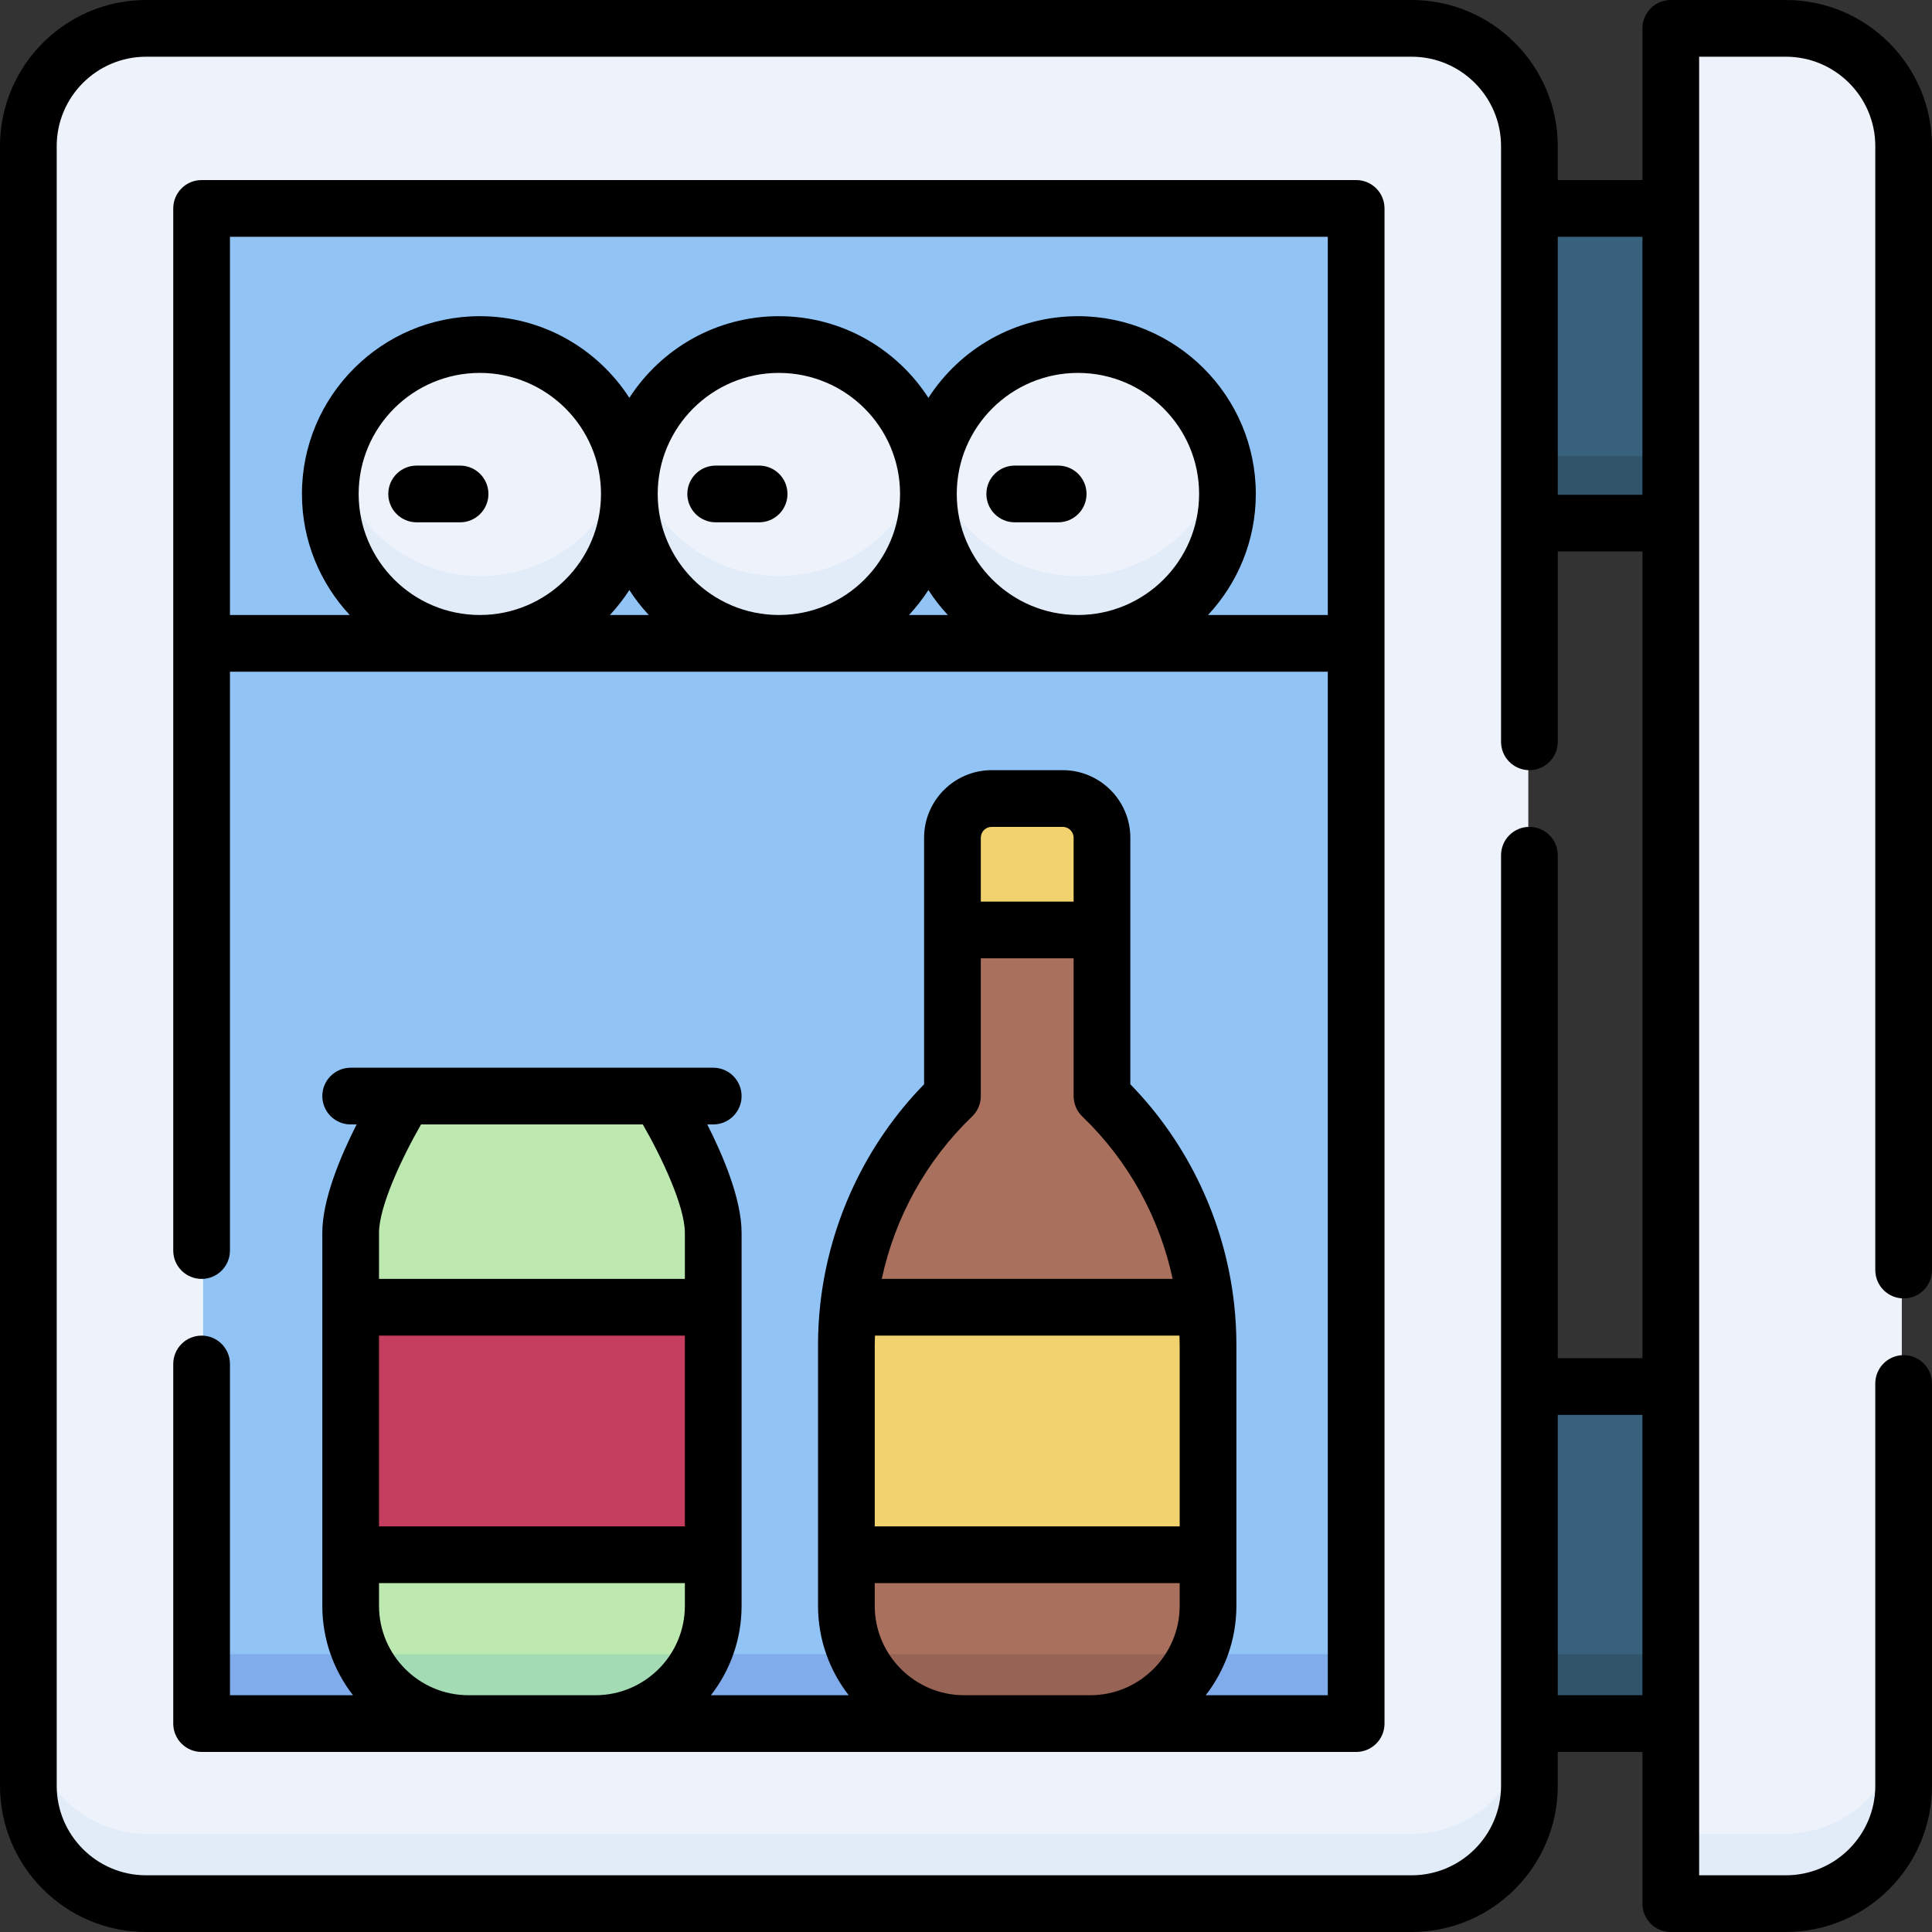 <svg id="Capa_1" enable-background="new 0 0 512 512" height="512" viewBox="0 0 512 512" width="512" xmlns="http://www.w3.org/2000/svg"><rect x="0" y="0" width="512" height="512" fill="#333333" stroke="none"/><g><g><path d="m405.016 55.624h37.394v83.24h-37.394z" fill="#37617c"/><path d="m405.016 120.864h37.394v18h-37.394z" fill="#30546a"/><path d="m405.016 367.234h37.394v89.142h-37.394z" fill="#37617c"/><path d="m405.016 438.376h37.394v18h-37.394z" fill="#30546a"/><path d="m472.844 504h-30.434v-496h30.434c17.207 0 31.156 13.949 31.156 31.156v433.689c0 17.206-13.949 31.155-31.156 31.155z" fill="#eef3fb"/><path d="m472.844 486h-30.434v18h30.434c17.207 0 31.156-13.949 31.156-31.156v-18c0 17.207-13.949 31.156-31.156 31.156z" fill="#e2ecf9"/><path d="m373.86 504h-334.704c-17.207 0-31.156-13.949-31.156-31.156v-433.688c0-17.207 13.949-31.156 31.156-31.156h334.704c17.207 0 31.156 13.949 31.156 31.156v433.689c0 17.206-13.949 31.155-31.156 31.155z" fill="#eef3fb"/><path d="m373.86 486h-334.704c-17.207 0-31.156-13.949-31.156-31.156v18c0 17.207 13.949 31.156 31.156 31.156h334.704c17.207 0 31.156-13.949 31.156-31.156v-18c0 17.207-13.949 31.156-31.156 31.156z" fill="#e2ecf9"/><path d="m53.822 55.624h305.371v400.751h-305.371z" fill="#91c3f5"/><g><g fill="#eef3fb"><ellipse cx="285.605" cy="131.147" rx="39.549" ry="39.515"/><ellipse cx="206.508" cy="131.147" rx="39.549" ry="39.515"/><ellipse cx="127.41" cy="131.147" rx="39.549" ry="39.515"/></g><path d="m285.605 152.662c-18.742 0-34.428-13.03-38.506-30.515-.675 2.892-1.043 5.902-1.043 9 0 21.824 17.707 39.515 39.549 39.515s39.549-17.691 39.549-39.515c0-3.098-.368-6.108-1.043-9-4.078 17.485-19.764 30.515-38.506 30.515z" fill="#e2ecf9"/><path d="m206.508 152.662c-18.742 0-34.427-13.03-38.506-30.515-.675 2.892-1.043 5.902-1.043 9 0 21.824 17.707 39.515 39.549 39.515s39.549-17.691 39.549-39.515c0-3.098-.368-6.108-1.043-9-4.079 17.485-19.764 30.515-38.506 30.515z" fill="#e2ecf9"/><path d="m127.41 152.662c-18.742 0-34.427-13.03-38.506-30.515-.675 2.892-1.043 5.902-1.043 9 0 21.824 17.706 39.515 39.549 39.515s39.549-17.691 39.549-39.515c0-3.098-.368-6.108-1.043-9-4.078 17.485-19.764 30.515-38.506 30.515z" fill="#e2ecf9"/></g><path d="m53.822 438.376h305.371v18h-305.371z" fill="#80aceb"/><g><path d="m174.766 290.403s14.376 22.875 14.376 36.175v98.655c0 17.199-13.955 31.142-31.169 31.142h-33.556c-17.214 0-31.169-13.943-31.169-31.142v-98.655c0-13.3 14.376-36.175 14.376-36.175z" fill="#bde8af"/><path d="m291.964 290.403v-43.934h-39.549v43.934c-17.92 17.169-28.052 40.901-28.052 65.707v69.123c0 17.2 13.955 31.143 31.169 31.143h33.315c17.214 0 31.169-13.943 31.169-31.143v-69.123c0-24.806-10.132-48.538-28.052-65.707z" fill="#a9705d"/><path d="m291.964 246.469h-39.549v-24.382c0-5.736 4.65-10.385 10.385-10.385h18.778c5.736 0 10.385 4.65 10.385 10.385v24.382z" fill="#f2d26f"/><path d="m224.363 356.111v55.614h95.653v-55.614c0-3.307-.186-6.593-.54-9.849h-94.573c-.355 3.255-.54 6.542-.54 9.849z" fill="#f2d26f"/><path d="m93.248 346.262h95.894v65.463h-95.894z" fill="#c53e60"/><path d="m96.159 438.376c4.961 10.63 15.745 18 28.258 18h33.556c12.513 0 23.297-7.37 28.258-18z" fill="#a3dcb4"/><path d="m227.274 438.376c4.961 10.63 15.745 18 28.258 18h33.315c12.513 0 23.297-7.37 28.258-18z" fill="#976355"/></g></g><g><path d="m359.395 47.717h-305.968c-4.151 0-7.515 3.364-7.515 7.515v276.177c0 4.151 3.364 7.515 7.515 7.515s7.515-3.364 7.515-7.515v-153.399h290.939v271.244h-32.355c5.089-6.553 8.13-14.77 8.13-23.689v-69.258c0-3.505-.197-6.995-.571-10.458-.012-.148-.029-.294-.049-.44-2.448-21.743-12.134-42.338-27.487-58.069v-40.89-24.43c0-9.881-8.039-17.92-17.921-17.92h-18.815c-9.881 0-17.92 8.039-17.92 17.92v24.43 40.888c-15.348 15.725-25.033 36.311-27.484 58.047-.022.158-.041.317-.053.478-.373 3.458-.569 6.943-.569 10.443v69.258c0 8.918 3.041 17.136 8.13 23.689h-36.521c5.09-6.553 8.131-14.77 8.131-23.689v-98.848c0-8.829-4.801-20.266-9.094-28.731h1.579c4.151 0 7.515-3.364 7.515-7.515s-3.364-7.515-7.515-7.515h-14.404-67.274-14.405c-4.151 0-7.515 3.364-7.515 7.515s3.364 7.515 7.515 7.515h1.579c-4.293 8.465-9.094 19.902-9.094 28.731v98.848c0 8.918 3.041 17.136 8.13 23.689h-32.603v-87.786c0-4.151-3.364-7.515-7.515-7.515s-7.515 3.364-7.515 7.515v95.3c0 4.151 3.364 7.515 7.515 7.515h70.733 33.621 97.75 33.38 70.484c4.151 0 7.515-3.364 7.515-7.515v-401.535c.001-4.151-3.363-7.515-7.514-7.515zm-127.579 308.589c0-.786.038-1.569.061-2.353h80.689c.022.784.061 1.567.061 2.353v48.208h-80.81v-48.208zm28.107-134.286c0-1.594 1.297-2.89 2.89-2.89h18.815c1.594 0 2.891 1.297 2.891 2.89v16.915h-24.597v-16.915zm-2.316 73.877c1.479-1.418 2.316-3.378 2.316-5.427v-36.506h24.597v36.506c0 2.049.837 4.009 2.316 5.427 12.148 11.638 20.443 26.749 23.931 43.026h-77.09c3.486-16.277 11.782-31.388 23.93-43.026zm-157.163 58.056h81.053v50.562h-81.053zm69.909-55.968c4.978 8.642 11.144 21.673 11.144 28.731v12.208h-81.053v-12.208c0-7.058 6.167-20.09 11.144-28.731zm-46.193 151.268c-13.076 0-23.715-10.627-23.715-23.689v-6.021h81.053v6.021c0 13.062-10.639 23.689-23.716 23.689zm131.371 0c-13.076 0-23.715-10.627-23.715-23.689v-6.021h80.81v6.021c0 13.062-10.639 23.689-23.715 23.689zm-160.484-318.351c0-17.688 14.405-32.077 32.112-32.077s32.112 14.389 32.112 32.077-14.405 32.078-32.112 32.078-32.112-14.39-32.112-32.078zm190.616 32.078c-17.706 0-32.111-14.39-32.111-32.078s14.405-32.077 32.111-32.077c17.707 0 32.112 14.389 32.112 32.077s-14.405 32.078-32.112 32.078zm-34.478 0h-10.296c1.905-2.043 3.627-4.255 5.148-6.61 1.521 2.355 3.243 4.568 5.148 6.61zm-44.774 0c-17.706 0-32.112-14.39-32.112-32.078s14.405-32.077 32.112-32.077c17.706 0 32.112 14.389 32.112 32.077s-14.406 32.078-32.112 32.078zm-34.479 0h-10.296c1.905-2.043 3.627-4.255 5.148-6.61 1.522 2.355 3.244 4.568 5.148 6.61zm148.21 0c7.848-8.417 12.662-19.694 12.662-32.078 0-25.975-21.148-47.107-47.141-47.107-16.608 0-31.227 8.635-39.626 21.639-8.4-13.005-23.018-21.639-39.626-21.639s-31.227 8.635-39.626 21.639c-8.399-13.005-23.018-21.639-39.626-21.639-25.993 0-47.141 21.132-47.141 47.107 0 12.385 4.815 23.661 12.662 32.078h-31.739v-100.233h290.939v100.233z"/><path d="m121.924 123.387h-11.512c-4.151 0-7.515 3.364-7.515 7.515s3.364 7.515 7.515 7.515h11.512c4.151 0 7.515-3.364 7.515-7.515-.001-4.15-3.365-7.515-7.515-7.515z"/><path d="m201.176 123.387h-11.512c-4.151 0-7.515 3.364-7.515 7.515s3.364 7.515 7.515 7.515h11.512c4.151 0 7.515-3.364 7.515-7.515 0-4.15-3.364-7.515-7.515-7.515z"/><path d="m280.429 123.387h-11.512c-4.151 0-7.515 3.364-7.515 7.515s3.364 7.515 7.515 7.515h11.512c4.151 0 7.515-3.364 7.515-7.515-.001-4.15-3.365-7.515-7.515-7.515z"/><path d="m504.485 344.094c4.151 0 7.515-3.364 7.515-7.515v-297.848c0-21.356-17.375-38.731-38.731-38.731h-30.494c-4.151 0-7.515 3.364-7.515 7.515v40.202h-22.438v-8.986c0-21.356-17.375-38.731-38.731-38.731h-335.36c-21.356 0-38.731 17.375-38.731 38.731v434.538c0 21.356 17.375 38.731 38.731 38.731h335.36c21.356 0 38.731-17.375 38.731-38.731v-8.986h22.438v40.202c0 4.151 3.364 7.515 7.515 7.515h30.494c21.356 0 38.731-17.375 38.731-38.731v-106.631c0-4.151-3.364-7.515-7.515-7.515s-7.515 3.364-7.515 7.515v106.631c0 13.069-10.632 23.702-23.702 23.702h-22.978v-481.942h22.979c13.069 0 23.702 10.632 23.702 23.701v297.848c0 4.152 3.364 7.516 7.514 7.516zm-69.225-281.347v68.374h-22.438v-68.374zm-37.467 410.522c0 13.069-10.632 23.702-23.702 23.702h-335.36c-13.069 0-23.701-10.632-23.701-23.702v-434.538c0-13.069 10.632-23.701 23.701-23.701h335.36c13.069 0 23.702 10.632 23.702 23.701v157.855c0 4.151 3.364 7.515 7.515 7.515s7.515-3.364 7.515-7.515v-50.436h22.438v213.787h-22.438v-133.292c0-4.151-3.364-7.515-7.515-7.515s-7.515 3.364-7.515 7.515zm15.029-24.016v-74.288h22.438v74.288z"/></g></g></svg>